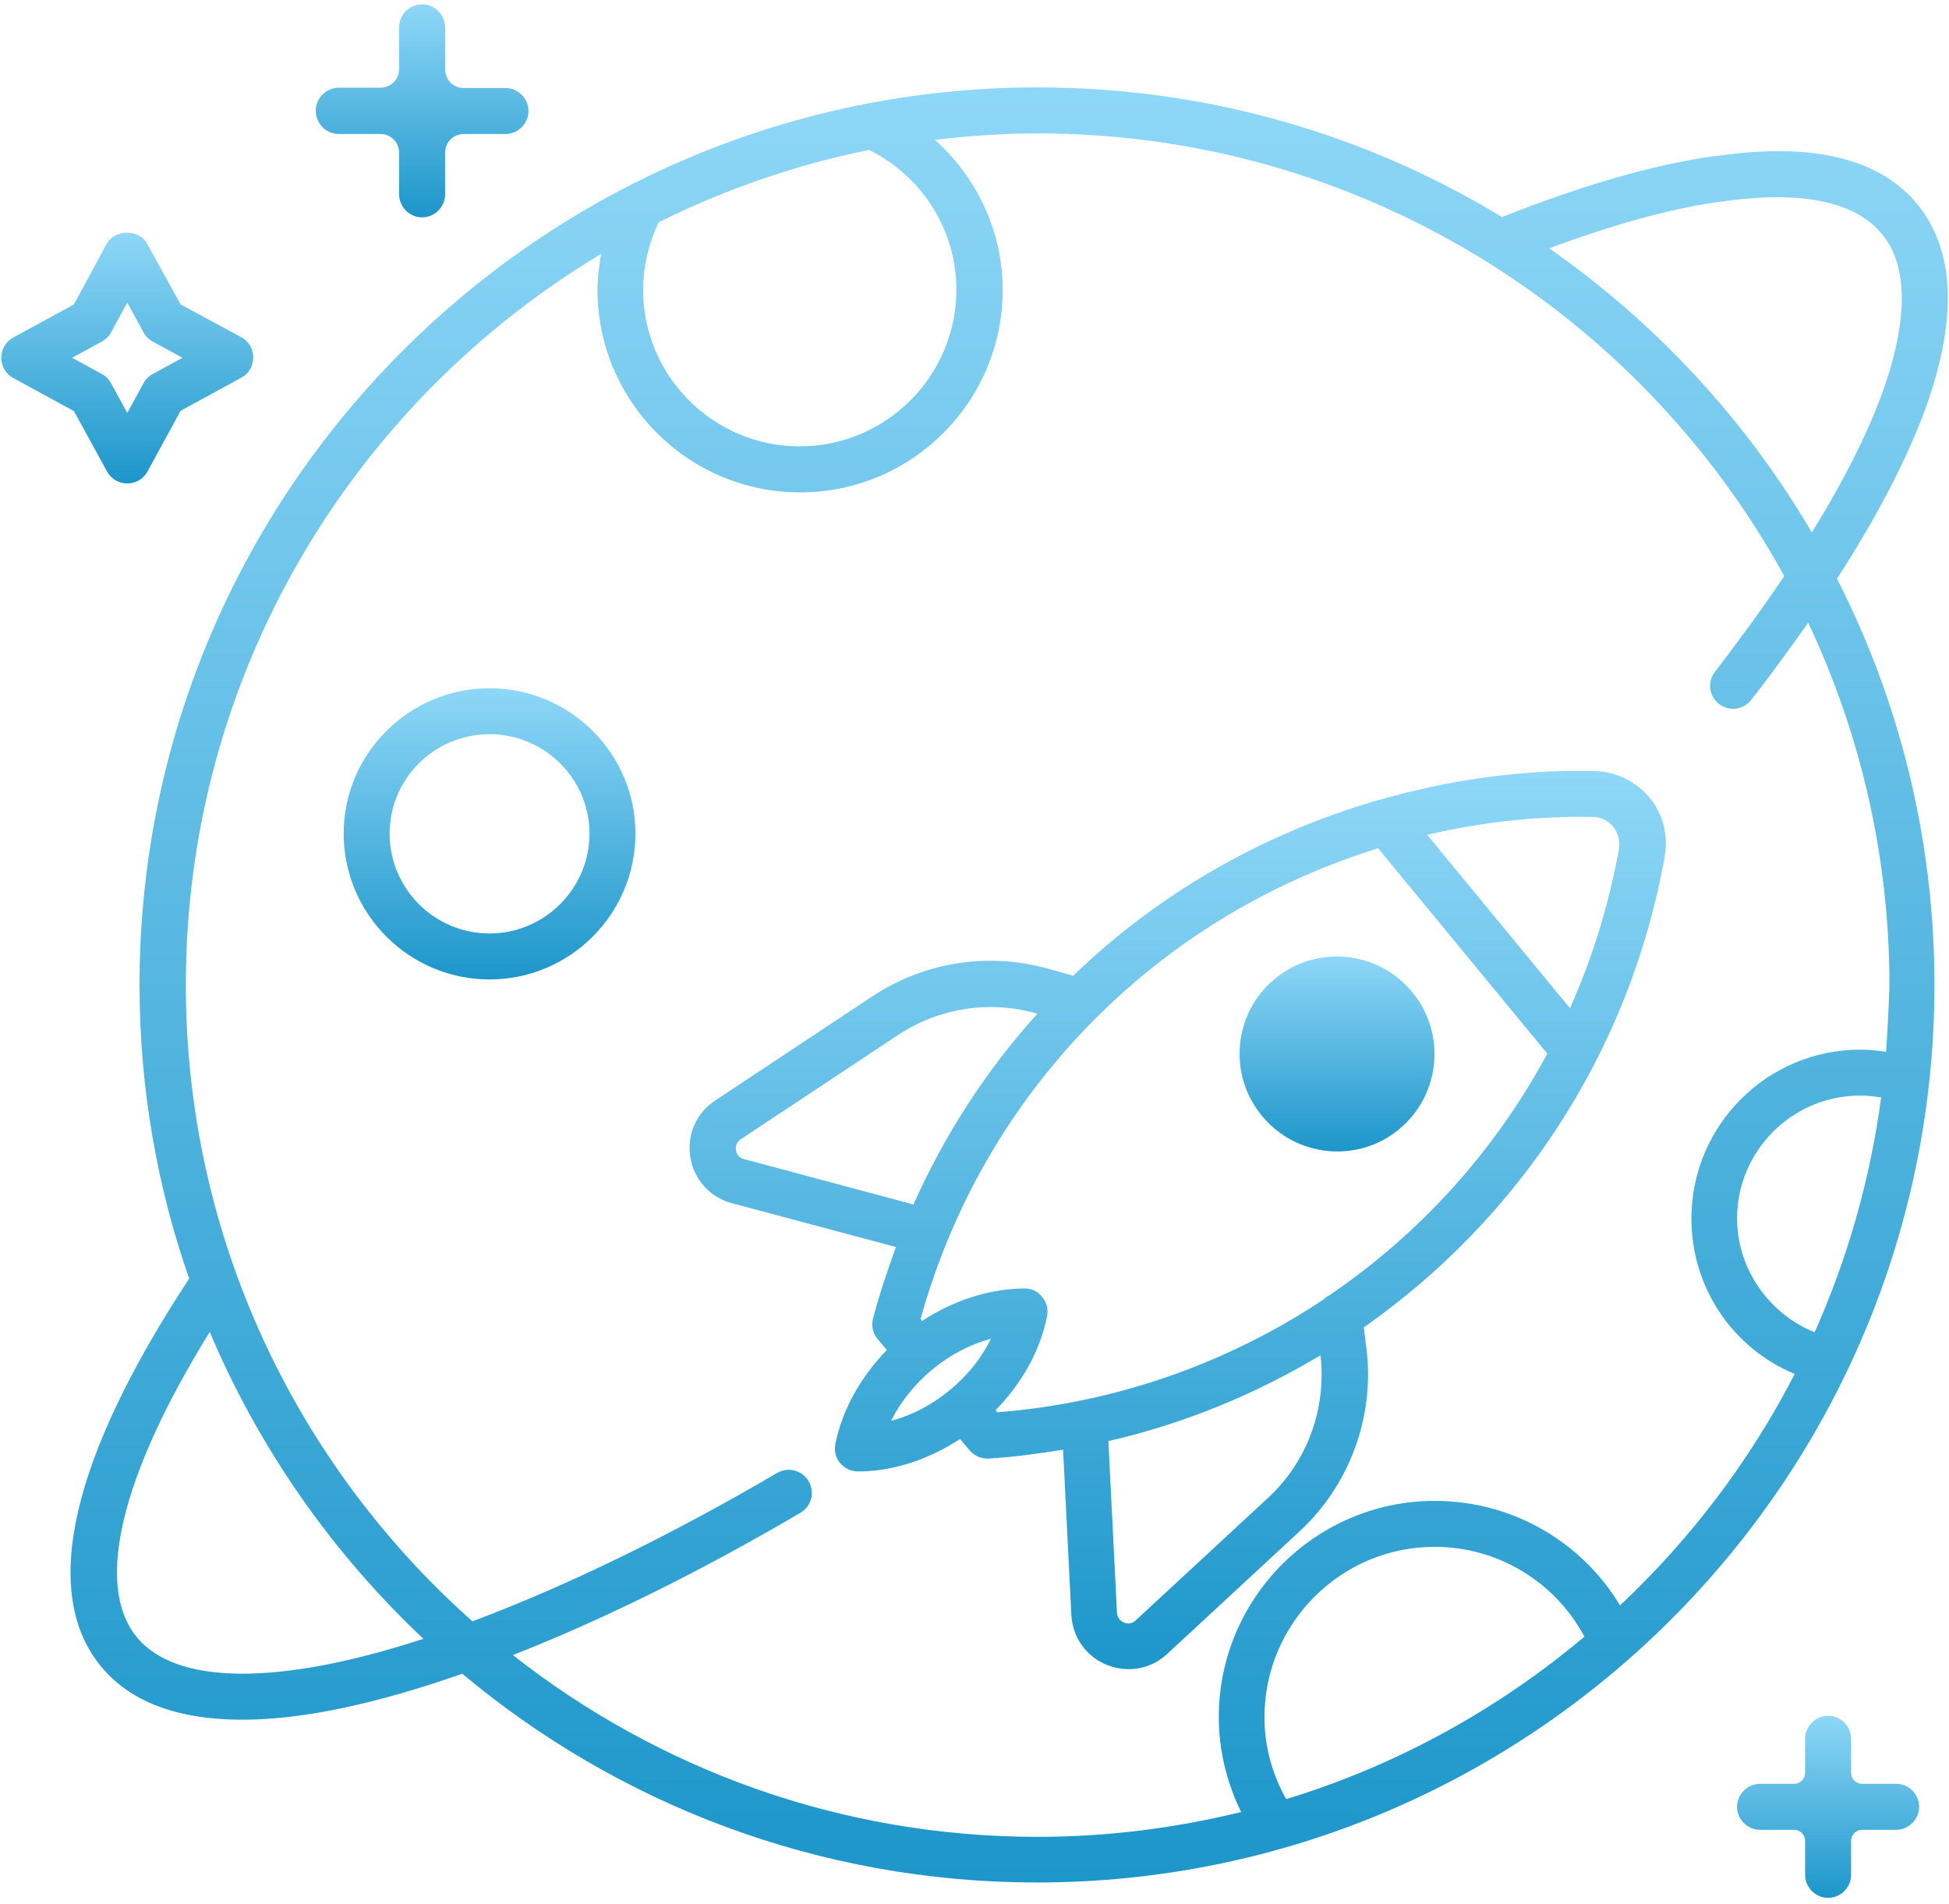 <svg width="260" height="254" viewBox="0 0 260 254" fill="none" xmlns="http://www.w3.org/2000/svg">
<g clip-path="url(#clip0_812_3919)">
<path d="M65.307 91.8C54.595 91.8 45.845 100.51 45.845 111.182C45.845 121.895 54.555 130.645 65.307 130.645C76.02 130.645 84.77 121.935 84.77 111.182C84.77 100.51 76.021 91.8 65.307 91.8ZM65.307 124.512C57.947 124.512 51.978 118.542 51.978 111.182C51.978 103.863 57.947 97.934 65.307 97.934C72.668 97.934 78.637 103.903 78.637 111.182C78.637 118.542 72.626 124.512 65.307 124.512Z" fill="url(#paint0_linear_812_3919)"/>
<path d="M256.875 54.467C260.024 45.718 260.677 38.399 258.797 32.797C258.183 30.875 257.244 29.116 255.936 27.441C251.111 21.389 242.523 19.1 230.463 20.614C222.163 21.513 212.022 24.335 200.368 28.955C182.295 17.956 161.074 11.659 138.419 11.659C72.34 11.657 18.613 65.382 18.613 131.378C18.613 145.077 20.943 158.284 25.237 170.55C9.536 194.387 5.406 212.216 13.338 222.109C17.224 226.975 23.643 229.387 32.351 229.387C40.284 229.387 50.138 227.301 61.668 223.254C82.439 240.632 109.181 251.098 138.334 251.098C204.37 251.098 258.059 197.371 258.059 131.374C258.059 111.87 253.356 93.469 245.057 77.194C250.414 68.896 254.381 61.249 256.875 54.463L256.875 54.467ZM231.116 26.703C237.904 25.845 246.858 25.967 251.111 31.283C251.969 32.347 252.541 33.411 252.95 34.677C254.381 39.011 253.767 44.982 251.111 52.382C249.066 57.984 245.878 64.28 241.706 71.027C232.874 55.98 220.893 43.06 206.664 33.122C216.026 29.647 224.286 27.439 231.115 26.703L231.116 26.703ZM127.583 38.644C127.583 50.134 118.22 59.538 106.688 59.538C95.158 59.538 85.793 50.175 85.793 38.644C85.793 35.577 86.529 32.469 87.879 29.647C96.67 25.273 106.075 22.001 115.929 19.998C123.045 23.515 127.584 30.711 127.584 38.644H127.583ZM18.167 218.269C12.606 211.317 16.203 196.679 27.98 177.666C34.562 193.245 44.335 207.147 56.48 218.596C37.223 224.893 23.36 224.811 18.167 218.269V218.269ZM168.68 229.062C168.68 216.55 178.862 206.328 191.373 206.328C199.836 206.328 207.442 210.989 211.368 218.308C199.838 227.998 186.345 235.481 171.582 239.979C169.702 236.667 168.68 232.906 168.68 229.062H168.68ZM242.074 177.706C235.982 175.253 231.73 169.243 231.73 162.535C231.73 153.5 239.09 146.14 248.126 146.14C249.067 146.14 250.006 146.221 250.948 146.384C249.474 157.385 246.449 167.893 242.074 177.706L242.074 177.706ZM251.601 140.294C250.457 140.13 249.312 140.008 248.166 140.008C235.736 140.008 225.637 150.107 225.637 162.537C225.637 171.778 231.156 179.833 239.416 183.269C233.447 194.882 225.514 205.308 216.11 214.14C210.958 205.555 201.636 200.197 191.412 200.197C175.506 200.197 162.587 213.159 162.587 229.064C162.587 233.48 163.65 237.774 165.572 241.699C156.862 243.826 147.785 245.01 138.422 245.01C112.008 245.01 87.721 235.933 68.42 220.763C80.278 216.102 93.118 209.805 106.773 201.79C108.245 200.931 108.737 199.051 107.876 197.579C107.018 196.107 105.137 195.615 103.665 196.476C89.069 205.022 75.412 211.605 63.022 216.265C39.593 195.453 24.791 165.116 24.791 131.383C24.791 90.003 47.034 53.733 80.196 33.864C79.909 35.459 79.704 37.053 79.704 38.648C79.704 53.532 91.806 65.676 106.732 65.676C121.657 65.676 133.761 53.574 133.761 38.648C133.761 30.879 130.325 23.682 124.725 18.653C129.222 18.122 133.761 17.794 138.423 17.794C181.317 17.794 218.69 41.673 238.028 76.837C236.189 79.537 234.267 82.317 232.14 85.137C231.076 86.609 229.973 88.081 228.787 89.595C227.724 90.944 227.97 92.866 229.318 93.888C229.89 94.338 230.546 94.544 231.199 94.544C232.099 94.544 232.998 94.135 233.612 93.358C234.839 91.805 235.984 90.291 237.087 88.778C238.518 86.856 239.867 84.934 241.217 83.053C248.128 97.733 252.052 114.087 252.052 131.383C251.969 134.369 251.806 137.355 251.602 140.299L251.601 140.294Z" fill="url(#paint1_linear_812_3919)"/>
<path d="M212.631 102.841C202.94 102.636 193.372 104.027 184.172 106.643C184.091 106.643 184.05 106.685 183.967 106.685C171.209 110.365 159.188 116.581 148.803 125.125C146.839 126.72 144.959 128.437 143.159 130.156L139.97 129.256C131.957 126.967 123.369 128.275 116.378 132.895L95.402 146.796C92.866 148.474 91.599 151.376 92.091 154.36C92.582 157.346 94.707 159.715 97.651 160.493L119.527 166.34C118.383 169.448 117.319 172.637 116.461 175.867C116.216 176.809 116.42 177.831 117.075 178.606L118.302 180.078C114.827 183.676 112.372 187.97 111.433 192.631C111.269 193.53 111.474 194.47 112.088 195.166C112.66 195.861 113.519 196.269 114.46 196.269C119.162 196.269 123.906 194.675 128.076 191.936L129.342 193.449C129.915 194.144 130.815 194.553 131.714 194.553H131.92C135.272 194.347 138.544 193.897 141.815 193.367L142.919 215.406C143.082 218.392 144.882 220.967 147.662 222.072C148.604 222.439 149.584 222.644 150.565 222.644C152.446 222.644 154.287 221.949 155.717 220.6L173.382 204.245C180.048 198.071 183.4 188.952 182.295 179.916L181.928 177.055C202.535 162.621 217.419 140.419 222.08 114.21C222.572 111.388 221.836 108.527 219.995 106.319C218.15 104.193 215.492 102.885 212.631 102.844L212.631 102.841ZM99.244 154.607C98.427 154.402 98.222 153.707 98.18 153.421C98.139 153.135 98.099 152.44 98.835 151.949L119.811 138.047C125.249 134.45 131.996 133.386 138.293 135.186L138.374 135.227C131.546 142.791 126.025 151.337 121.856 160.661L99.244 154.607ZM124.389 182.657C126.761 180.694 129.459 179.305 132.2 178.569C130.933 181.144 129.092 183.476 126.68 185.438C124.308 187.401 121.65 188.79 118.87 189.526C120.137 186.991 122.018 184.619 124.389 182.657ZM169.163 199.79L151.498 216.144C150.885 216.717 150.19 216.553 149.945 216.431C149.701 216.308 149.046 215.981 149.004 215.122L147.86 192.224C158 189.894 167.486 185.969 176.155 180.775C176.974 187.891 174.397 194.965 169.163 199.79L169.163 199.79ZM177.299 172.803C177.013 172.925 176.768 173.13 176.563 173.334C163.887 181.757 149.045 187.113 133.058 188.38L132.814 188.094C136.33 184.497 138.783 180.162 139.683 175.542C139.846 174.642 139.641 173.703 139.028 173.006C138.455 172.231 137.597 171.862 136.657 171.862C131.914 171.903 127.211 173.456 123 176.195L122.795 175.95C127.865 157.755 138.169 141.889 152.684 129.91C161.967 122.263 172.557 116.661 183.842 113.145L206.413 140.54C199.421 153.544 189.403 164.585 177.299 172.803L177.299 172.803ZM209.438 134.49L190.384 111.347C197.622 109.67 205.063 108.811 212.546 108.975C213.609 108.975 214.549 109.466 215.204 110.283C215.859 111.1 216.145 112.164 215.981 113.186C214.631 120.669 212.423 127.784 209.438 134.49L209.438 134.49Z" fill="url(#paint2_linear_812_3919)"/>
<path d="M170.064 130.565C164.545 135.104 163.768 143.322 168.348 148.842C172.928 154.402 181.147 155.18 186.624 150.641C192.185 146.061 192.962 137.842 188.383 132.323C183.803 126.762 175.584 125.985 170.064 130.565H170.064Z" fill="url(#paint3_linear_812_3919)"/>
<path d="M14.279 62.891C14.81 63.872 15.832 64.486 16.978 64.486C18.123 64.486 19.145 63.872 19.678 62.891L24.094 54.795L32.19 50.378C33.171 49.847 33.785 48.825 33.785 47.679C33.785 46.534 33.171 45.512 32.19 44.98L24.092 40.607L19.634 32.51C18.571 30.547 15.341 30.547 14.238 32.51L9.863 40.607L1.766 45.023C0.786 45.554 0.172 46.576 0.172 47.722C0.172 48.867 0.786 49.889 1.766 50.422L9.863 54.838L14.279 62.891ZM13.584 45.556C14.115 45.269 14.525 44.861 14.812 44.328L16.978 40.362L19.145 44.328C19.431 44.859 19.84 45.269 20.372 45.556L24.339 47.722L20.372 49.889C19.841 50.175 19.431 50.584 19.145 51.116L16.978 55.083L14.812 51.116C14.525 50.585 14.117 50.175 13.584 49.889L9.618 47.722L13.584 45.556Z" fill="url(#paint4_linear_812_3919)"/>
<path d="M45.188 17.873H50.748C52.139 17.873 53.242 18.976 53.242 20.367V25.928C53.242 27.605 54.634 28.994 56.309 28.994C57.986 28.994 59.376 27.603 59.376 25.928V20.367C59.376 18.976 60.479 17.873 61.87 17.873H67.43C69.108 17.873 70.497 16.482 70.497 14.806C70.497 13.129 69.106 11.74 67.43 11.74H61.87C60.479 11.74 59.376 10.637 59.376 9.246V3.644C59.376 1.966 57.984 0.577 56.309 0.577C54.632 0.577 53.242 1.968 53.242 3.644V9.204C53.242 10.595 52.139 11.698 50.748 11.698H45.188C43.51 11.698 42.121 13.09 42.121 14.765C42.121 16.442 43.471 17.873 45.188 17.873V17.873Z" fill="url(#paint5_linear_812_3919)"/>
<path d="M252.947 237.938H248.409C247.592 237.938 246.937 237.283 246.937 236.466V231.927C246.937 230.25 245.546 228.861 243.87 228.861C242.193 228.861 240.804 230.252 240.804 231.927V236.466C240.804 237.283 240.149 237.938 239.332 237.938H234.793C233.116 237.938 231.727 239.329 231.727 241.005C231.727 242.682 233.118 244.071 234.793 244.071H239.332C240.149 244.071 240.804 244.726 240.804 245.543V250.082C240.804 251.759 242.195 253.148 243.87 253.148C245.548 253.148 246.937 251.757 246.937 250.082V245.543C246.937 244.726 247.592 244.071 248.409 244.071H252.947C254.625 244.071 256.014 242.68 256.014 241.005C256.014 239.327 254.664 237.938 252.947 237.938Z" fill="url(#paint6_linear_812_3919)"/>
</g>
<defs>
<linearGradient id="paint0_linear_812_3919" x1="65.307" y1="91.8" x2="65.307" y2="130.645" gradientUnits="userSpaceOnUse">
<stop stop-color="#8ED7F7"/>
<stop offset="1" stop-color="#1D96CA"/>
</linearGradient>
<linearGradient id="paint1_linear_812_3919" x1="134.627" y1="11.659" x2="134.627" y2="251.098" gradientUnits="userSpaceOnUse">
<stop stop-color="#8ED7F7"/>
<stop offset="1" stop-color="#1D96CA"/>
</linearGradient>
<linearGradient id="paint2_linear_812_3919" x1="157.108" y1="102.821" x2="157.108" y2="222.644" gradientUnits="userSpaceOnUse">
<stop stop-color="#8ED7F7"/>
<stop offset="1" stop-color="#1D96CA"/>
</linearGradient>
<linearGradient id="paint3_linear_812_3919" x1="178.363" y1="127.582" x2="178.363" y2="153.59" gradientUnits="userSpaceOnUse">
<stop stop-color="#8ED7F7"/>
<stop offset="1" stop-color="#1D96CA"/>
</linearGradient>
<linearGradient id="paint4_linear_812_3919" x1="16.978" y1="31.038" x2="16.978" y2="64.486" gradientUnits="userSpaceOnUse">
<stop stop-color="#8ED7F7"/>
<stop offset="1" stop-color="#1D96CA"/>
</linearGradient>
<linearGradient id="paint5_linear_812_3919" x1="56.309" y1="0.577" x2="56.309" y2="28.994" gradientUnits="userSpaceOnUse">
<stop stop-color="#8ED7F7"/>
<stop offset="1" stop-color="#1D96CA"/>
</linearGradient>
<linearGradient id="paint6_linear_812_3919" x1="243.87" y1="228.861" x2="243.87" y2="253.148" gradientUnits="userSpaceOnUse">
<stop stop-color="#8ED7F7"/>
<stop offset="1" stop-color="#1D96CA"/>
</linearGradient>
<clipPath id="clip0_812_3919">
<rect width="259.867" height="253" fill="white" transform="translate(0 0.263)"/>
</clipPath>
</defs>
</svg>
